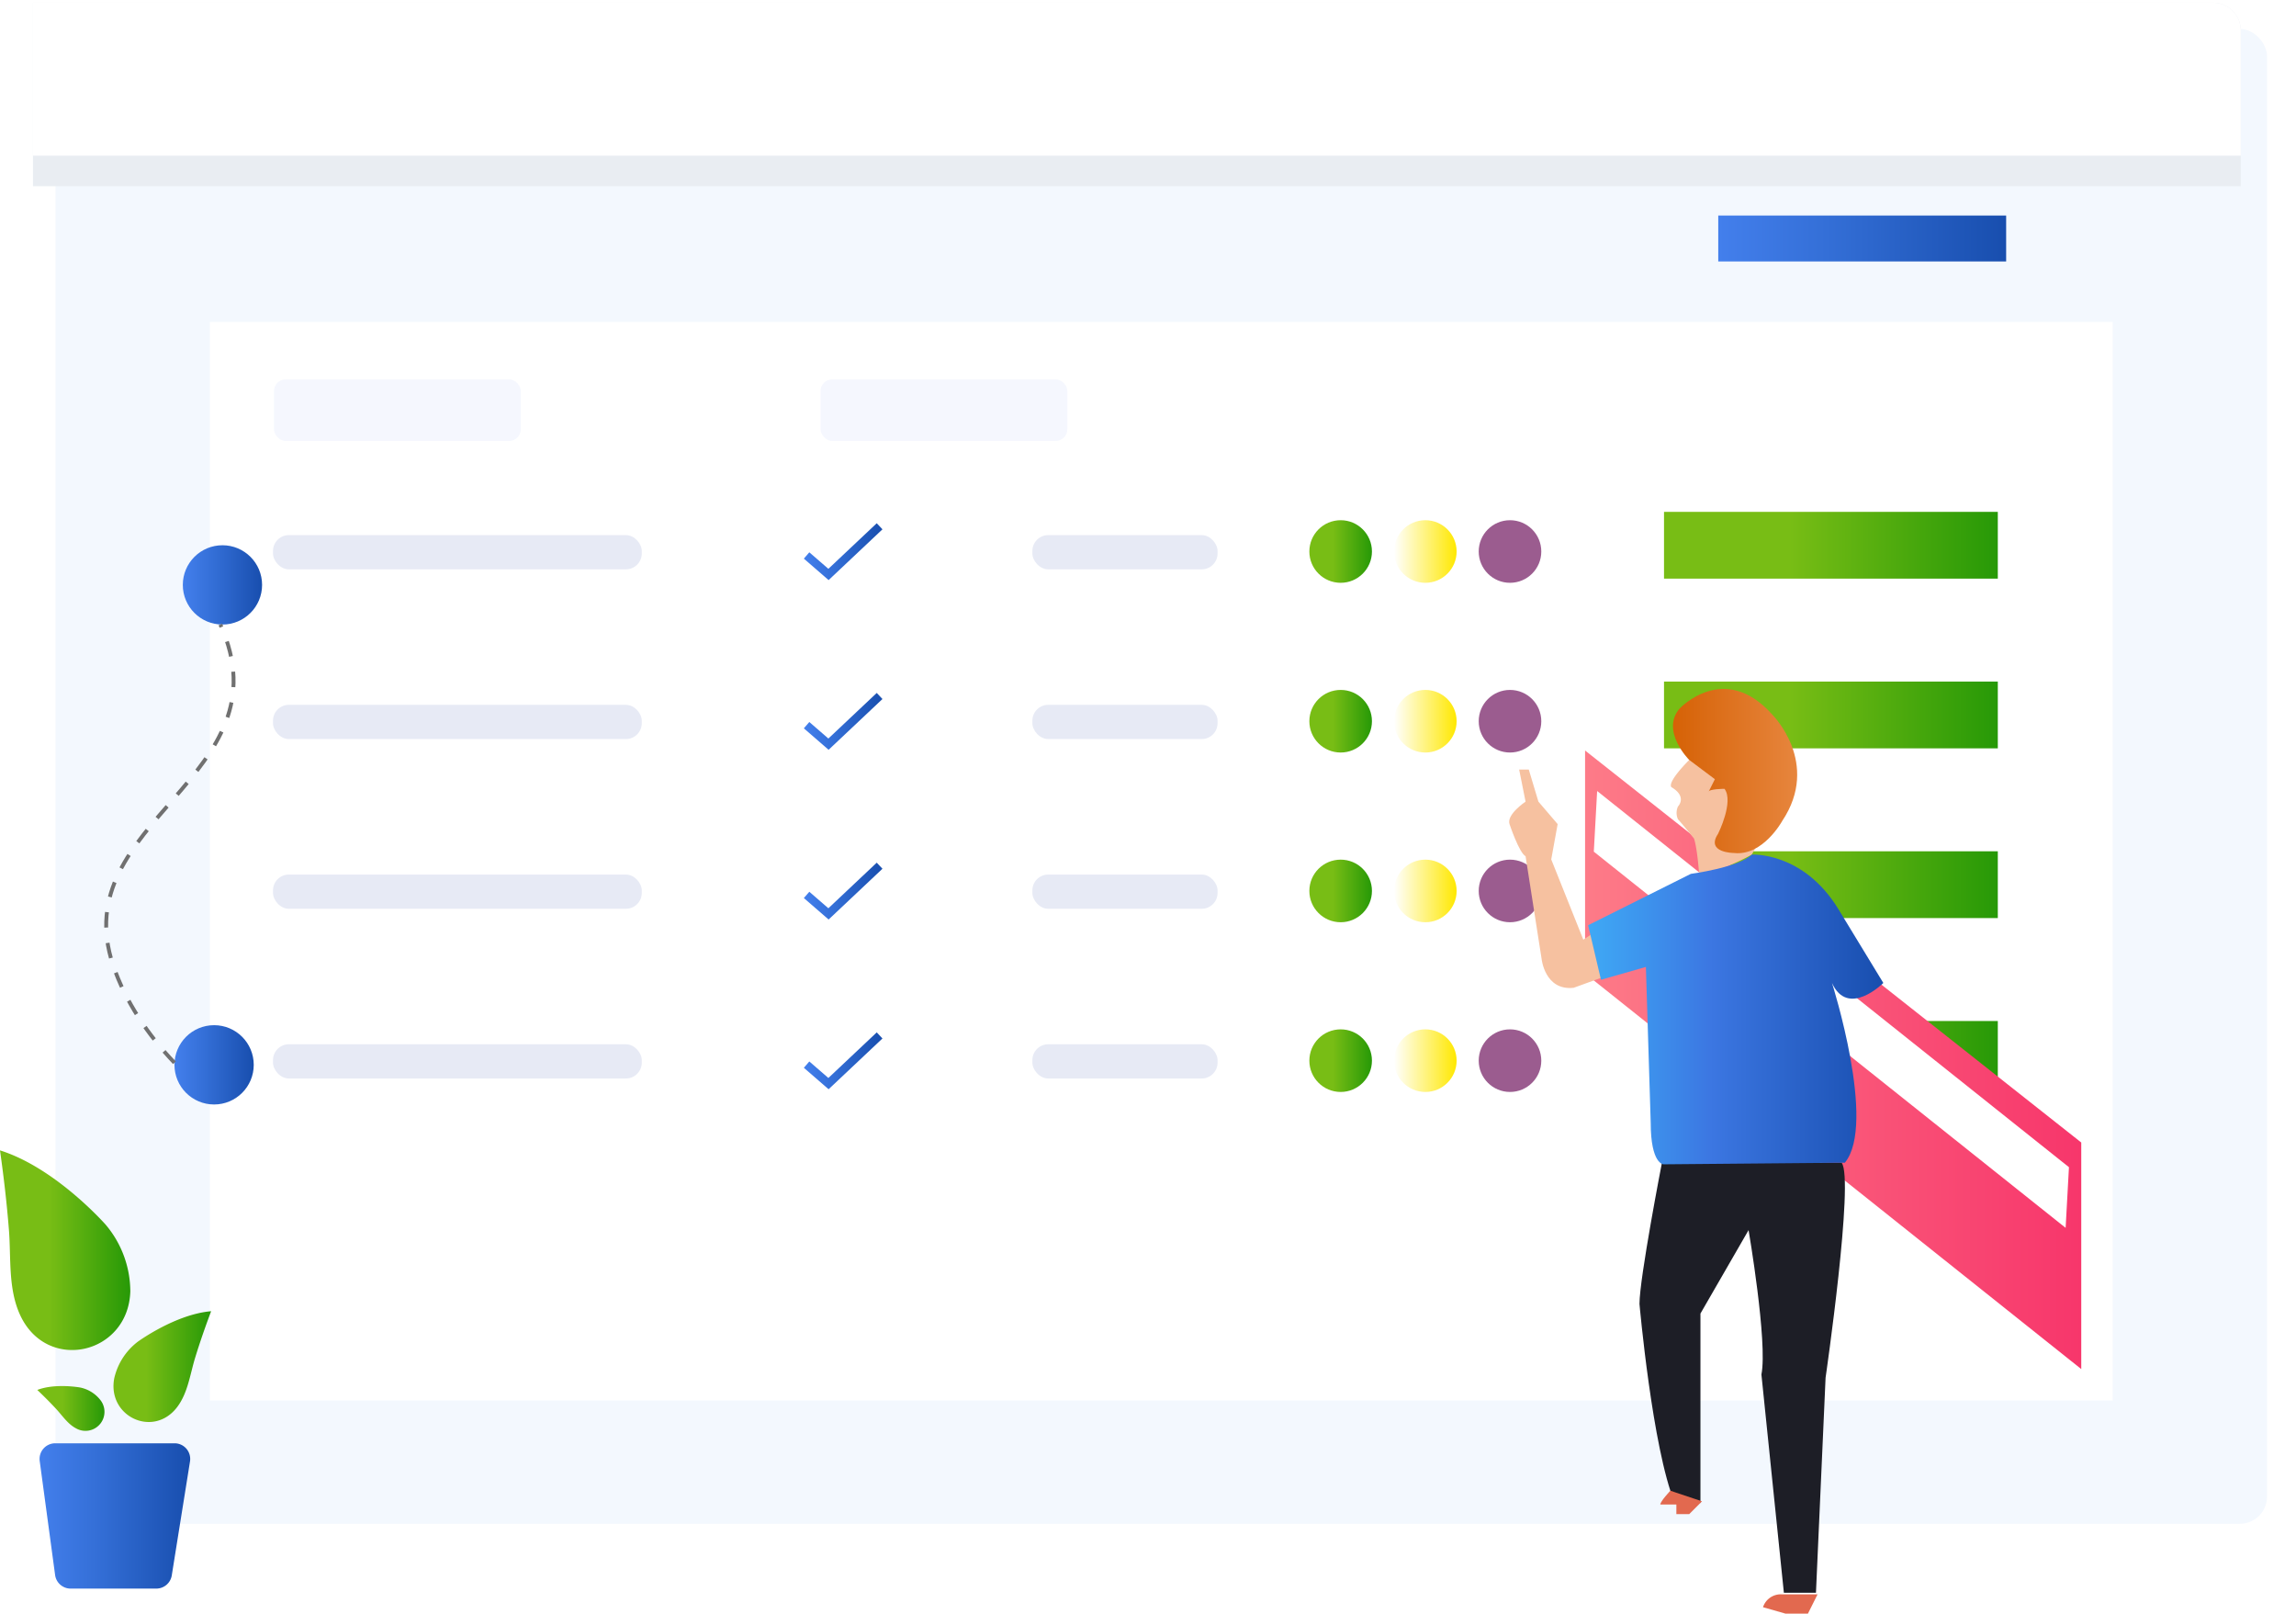 <svg xmlns="http://www.w3.org/2000/svg" xmlns:xlink="http://www.w3.org/1999/xlink" width="594.299" height="417.577" viewBox="0 0 594.299 417.577">
  <defs>
    <filter id="Rectángulo_6728" x="6.86" y="0" width="587.44" height="401.835" filterUnits="userSpaceOnUse">
      <feOffset dx="7" dy="7" input="SourceAlpha"/>
      <feGaussianBlur stdDeviation="2.5" result="blur"/>
      <feFlood flood-color="#494848" flood-opacity="0.102"/>
      <feComposite operator="in" in2="blur"/>
      <feComposite in="SourceGraphic"/>
    </filter>
    <filter id="Rectángulo_6729" x="46.818" y="75.8" width="507.522" height="294.132" filterUnits="userSpaceOnUse">
      <feOffset dx="7" dy="7" input="SourceAlpha"/>
      <feGaussianBlur stdDeviation="2.5" result="blur-2"/>
      <feFlood flood-color="#494848" flood-opacity="0.102"/>
      <feComposite operator="in" in2="blur-2"/>
      <feComposite in="SourceGraphic"/>
    </filter>
    <linearGradient id="linear-gradient" y1="0.5" x2="1" y2="0.5" gradientUnits="objectBoundingBox">
      <stop offset="0.377" stop-color="#78bd15"/>
      <stop offset="1" stop-color="#279907"/>
    </linearGradient>
    <linearGradient id="linear-gradient-4" y1="0.5" x2="1" y2="0.5" gradientUnits="objectBoundingBox">
      <stop offset="0" stop-color="#437fec"/>
      <stop offset="0.376" stop-color="#346fd7"/>
      <stop offset="1" stop-color="#184eae"/>
    </linearGradient>
    <linearGradient id="linear-gradient-9" y1="0.5" x2="1" y2="0.5" gradientUnits="objectBoundingBox">
      <stop offset="0" stop-color="#fff"/>
      <stop offset="1" stop-color="#ffe800"/>
    </linearGradient>
    <linearGradient id="linear-gradient-22" y1="0.5" x2="1" y2="0.5" gradientUnits="objectBoundingBox">
      <stop offset="0" stop-color="#fd7b88"/>
      <stop offset="1" stop-color="#f7366b"/>
    </linearGradient>
    <linearGradient id="linear-gradient-23" y1="0.5" x2="1" y2="0.5" gradientUnits="objectBoundingBox">
      <stop offset="0" stop-color="#d45e00"/>
      <stop offset="1" stop-color="#ea8c48"/>
    </linearGradient>
    <linearGradient id="linear-gradient-24" y1="0.5" x2="1" y2="0.5" gradientUnits="objectBoundingBox">
      <stop offset="0" stop-color="#3fa9f5"/>
      <stop offset="0.186" stop-color="#3d94ed"/>
      <stop offset="0.412" stop-color="#3c77e2"/>
      <stop offset="0.84" stop-color="#2259bd"/>
      <stop offset="1" stop-color="#184eae"/>
    </linearGradient>
  </defs>
  <g id="Grupo_8286" data-name="Grupo 8286" transform="translate(-120.186 -216.314)">
    <g transform="matrix(1, 0, 0, 1, 120.19, 216.31)" filter="url(#Rectángulo_6728)">
      <rect id="Rectángulo_6728-2" data-name="Rectángulo 6728" width="572.44" height="386.835" rx="7.04" transform="translate(7.36 0.5)" fill="#f3f8fe"/>
    </g>
    <g transform="matrix(1, 0, 0, 1, 120.19, 216.31)" filter="url(#Rectángulo_6729)">
      <rect id="Rectángulo_6729-2" data-name="Rectángulo 6729" width="492.522" height="279.132" transform="translate(47.32 76.3)" fill="#fff"/>
    </g>
    <circle id="Elipse_1955" data-name="Elipse 1955" cx="13.579" cy="13.579" r="13.579" transform="translate(227.635 347.154)" fill="#fff"/>
    <rect id="Rectángulo_6730" data-name="Rectángulo 6730" width="63.878" height="15.914" rx="3" transform="translate(191.106 314.5)" fill="#eff1fe" opacity="0.6"/>
    <rect id="Rectángulo_6731" data-name="Rectángulo 6731" width="63.878" height="15.914" rx="3" transform="translate(332.584 314.5)" fill="#eff1fe" opacity="0.6"/>
    <g id="Grupo_8272" data-name="Grupo 8272" transform="translate(120.186 514.012)">
      <path id="Trazado_16867" data-name="Trazado 16867" d="M120.186,492c.966,6.832,1.767,13.7,2.31,20.582.576,7.289-.246,15.144,2.876,21.973,6.887,15.065,27.984,10.334,28.545-6.031a26.866,26.866,0,0,0-6.359-17.274S134.624,496.512,120.186,492Z" transform="translate(-120.186 -492)" fill="url(#linear-gradient)"/>
      <path id="Trazado_16868" data-name="Trazado 16868" d="M172.656,530.541c-1.49,3.964-2.887,7.972-4.13,12.02-1.318,4.29-1.874,9.1-4.655,12.778-6.137,8.1-18.142,2.456-16.294-7.422a16.489,16.489,0,0,1,6.114-9.5S163.405,531.316,172.656,530.541Z" transform="translate(-118.01 -488.917)" fill="url(#linear-gradient)"/>
      <path id="Trazado_16869" data-name="Trazado 16869" d="M129.128,549.477c1.656,1.576,3.278,3.195,4.834,4.869,1.649,1.773,3.052,3.982,5.267,5.113a4.923,4.923,0,0,0,6.17-7.439,8.9,8.9,0,0,0-5.2-3.176S133.8,547.678,129.128,549.477Z" transform="translate(-119.471 -487.483)" fill="url(#linear-gradient)"/>
      <path id="Trazado_16870" data-name="Trazado 16870" d="M133.692,596.277l-3.986-29.5a4.049,4.049,0,0,1,4.013-4.592h30.89a4.051,4.051,0,0,1,4,4.69l-4.72,29.5a4.05,4.05,0,0,1-4,3.411H137.706A4.052,4.052,0,0,1,133.692,596.277Z" transform="translate(-119.428 -486.386)" fill="url(#linear-gradient-4)"/>
    </g>
    <g id="Grupo_8273" data-name="Grupo 8273" transform="translate(128.725 217.015)">
      <path id="Rectángulo_6732" data-name="Rectángulo 6732" d="M0,0H564.291a7.169,7.169,0,0,1,7.169,7.169V47.475a0,0,0,0,1,0,0H0a0,0,0,0,1,0,0V0A0,0,0,0,1,0,0Z" fill="#e9edf2"/>
      <path id="Rectángulo_6733" data-name="Rectángulo 6733" d="M0,0H564.291a7.169,7.169,0,0,1,7.169,7.169V39.584a0,0,0,0,1,0,0H0a0,0,0,0,1,0,0V0A0,0,0,0,1,0,0Z" fill="#fff"/>
    </g>
    <rect id="Rectángulo_6734" data-name="Rectángulo 6734" width="74.519" height="11.88" transform="translate(564.941 272.094)" fill="url(#linear-gradient-4)"/>
    <g id="Grupo_8275" data-name="Grupo 8275" transform="translate(190.851 348.774)">
      <rect id="Rectángulo_6735" data-name="Rectángulo 6735" width="95.452" height="8.856" rx="4.1" transform="translate(0 6.02)" fill="#e7eaf5"/>
      <rect id="Rectángulo_6736" data-name="Rectángulo 6736" width="47.933" height="8.856" rx="4.1" transform="translate(196.558 6.02)" fill="#e7eaf5"/>
      <rect id="Rectángulo_6737" data-name="Rectángulo 6737" width="86.399" height="17.28" transform="translate(360.05 0)" fill="url(#linear-gradient)"/>
      <g id="Grupo_8274" data-name="Grupo 8274" transform="translate(137.405 2.94)">
        <path id="Trazado_16871" data-name="Trazado 16871" d="M319.253,356.438l-6.408-5.553,1.414-1.633,4.932,4.275,12.52-11.8,1.482,1.571Z" transform="translate(-312.845 -341.723)" fill="url(#linear-gradient-4)"/>
      </g>
      <circle id="Elipse_1956" data-name="Elipse 1956" cx="8.1" cy="8.1" r="8.1" transform="translate(268.251 2.16)" fill="url(#linear-gradient)"/>
      <circle id="Elipse_1957" data-name="Elipse 1957" cx="8.1" cy="8.1" r="8.1" transform="translate(290.168 2.16)" fill="url(#linear-gradient-9)"/>
      <circle id="Elipse_1958" data-name="Elipse 1958" cx="8.1" cy="8.1" r="8.1" transform="translate(312.085 2.16)" fill="#9b5c8f"/>
    </g>
    <g id="Grupo_8277" data-name="Grupo 8277" transform="translate(190.851 392.693)">
      <rect id="Rectángulo_6738" data-name="Rectángulo 6738" width="95.452" height="8.856" rx="4.1" transform="translate(0 6.02)" fill="#e7eaf5"/>
      <rect id="Rectángulo_6739" data-name="Rectángulo 6739" width="47.933" height="8.856" rx="4.1" transform="translate(196.558 6.02)" fill="#e7eaf5"/>
      <rect id="Rectángulo_6740" data-name="Rectángulo 6740" width="86.399" height="17.28" transform="translate(360.05)" fill="url(#linear-gradient)"/>
      <g id="Grupo_8276" data-name="Grupo 8276" transform="translate(137.405 2.94)">
        <path id="Trazado_16872" data-name="Trazado 16872" d="M319.253,397.1l-6.408-5.553,1.414-1.633,4.932,4.275,12.52-11.8,1.482,1.571Z" transform="translate(-312.845 -382.389)" fill="url(#linear-gradient-4)"/>
      </g>
      <circle id="Elipse_1959" data-name="Elipse 1959" cx="8.1" cy="8.1" r="8.1" transform="translate(268.251 2.16)" fill="url(#linear-gradient)"/>
      <circle id="Elipse_1960" data-name="Elipse 1960" cx="8.1" cy="8.1" r="8.1" transform="translate(290.168 2.16)" fill="url(#linear-gradient-9)"/>
      <circle id="Elipse_1961" data-name="Elipse 1961" cx="8.1" cy="8.1" r="8.1" transform="translate(312.085 2.16)" fill="#9b5c8f"/>
    </g>
    <g id="Grupo_8279" data-name="Grupo 8279" transform="translate(190.851 436.613)">
      <rect id="Rectángulo_6741" data-name="Rectángulo 6741" width="95.452" height="8.856" rx="4.1" transform="translate(0 6.02)" fill="#e7eaf5"/>
      <rect id="Rectángulo_6742" data-name="Rectángulo 6742" width="47.933" height="8.856" rx="4.1" transform="translate(196.558 6.02)" fill="#e7eaf5"/>
      <rect id="Rectángulo_6743" data-name="Rectángulo 6743" width="86.399" height="17.28" transform="translate(360.05)" fill="url(#linear-gradient)"/>
      <g id="Grupo_8278" data-name="Grupo 8278" transform="translate(137.405 2.94)">
        <path id="Trazado_16873" data-name="Trazado 16873" d="M319.253,437.771l-6.408-5.553,1.414-1.633,4.932,4.275,12.52-11.8,1.482,1.571Z" transform="translate(-312.845 -423.056)" fill="url(#linear-gradient-4)"/>
      </g>
      <circle id="Elipse_1962" data-name="Elipse 1962" cx="8.1" cy="8.1" r="8.1" transform="translate(268.251 2.16)" fill="url(#linear-gradient)"/>
      <circle id="Elipse_1963" data-name="Elipse 1963" cx="8.1" cy="8.1" r="8.1" transform="translate(290.168 2.16)" fill="url(#linear-gradient-9)"/>
      <circle id="Elipse_1964" data-name="Elipse 1964" cx="8.1" cy="8.1" r="8.1" transform="translate(312.085 2.16)" fill="#9b5c8f"/>
    </g>
    <g id="Grupo_8281" data-name="Grupo 8281" transform="translate(190.851 480.532)">
      <rect id="Rectángulo_6744" data-name="Rectángulo 6744" width="95.452" height="8.856" rx="4.1" transform="translate(0 6.02)" fill="#e7eaf5"/>
      <rect id="Rectángulo_6745" data-name="Rectángulo 6745" width="47.933" height="8.856" rx="4.1" transform="translate(196.558 6.02)" fill="#e7eaf5"/>
      <rect id="Rectángulo_6746" data-name="Rectángulo 6746" width="86.399" height="17.28" transform="translate(360.05 0)" fill="url(#linear-gradient)"/>
      <g id="Grupo_8280" data-name="Grupo 8280" transform="translate(137.405 2.94)">
        <path id="Trazado_16874" data-name="Trazado 16874" d="M319.253,478.438l-6.408-5.553,1.414-1.633,4.932,4.275,12.52-11.8,1.482,1.571Z" transform="translate(-312.845 -463.723)" fill="url(#linear-gradient-4)"/>
      </g>
      <circle id="Elipse_1965" data-name="Elipse 1965" cx="8.1" cy="8.1" r="8.1" transform="translate(268.251 2.16)" fill="url(#linear-gradient)"/>
      <circle id="Elipse_1966" data-name="Elipse 1966" cx="8.1" cy="8.1" r="8.1" transform="translate(290.168 2.16)" fill="url(#linear-gradient-9)"/>
      <circle id="Elipse_1967" data-name="Elipse 1967" cx="8.1" cy="8.1" r="8.1" transform="translate(312.085 2.16)" fill="#9b5c8f"/>
    </g>
    <g id="Grupo_8284" data-name="Grupo 8284" transform="translate(510.82 394.607)">
      <g id="Grupo_8282" data-name="Grupo 8282" transform="translate(19.649 15.925)">
        <path id="Trazado_16875" data-name="Trazado 16875" d="M500.081,396.184,628.512,497.626v58.632L500.081,453.885Z" transform="translate(-500.081 -396.184)" fill="url(#linear-gradient-22)"/>
        <path id="Trazado_16876" data-name="Trazado 16876" d="M624.3,518.938l-122.126-97.35.861-15.7,122.126,97.35Z" transform="translate(-499.914 -395.408)" fill="#fff"/>
      </g>
      <g id="Grupo_8283" data-name="Grupo 8283">
        <path id="Trazado_16877" data-name="Trazado 16877" d="M518.933,494.954s-5.814,29.9-5.814,36.542c0,0,3.322,37.374,9.136,51.493H528.9v-49l12.458-21.593s4.984,29.068,3.323,37.374l5.814,56.475H558.8L561.29,550.6s7.475-51.493,4.153-55.645Z" transform="translate(-479.389 -372.358)" fill="#1d1e26"/>
        <path id="Trazado_16878" data-name="Trazado 16878" d="M503.99,442.853l-2.907,1.914L492.778,424l1.661-9.136-4.983-5.814-2.492-8.305h-2.492l1.661,8.305s-4.983,3.322-4.153,5.814c0,0,2.492,7.475,4.153,8.305l4.153,26.576s.831,8.306,8.305,7.475l9.136-3.322Z" transform="translate(-481.888 -379.894)" fill="#f6c1a0"/>
        <path id="Trazado_16879" data-name="Trazado 16879" d="M556.845,598.386l-2.492,4.983H548.54l-5.814-1.661a4.828,4.828,0,0,1,4.983-3.322Z" transform="translate(-477.021 -364.085)" fill="#e2694f"/>
        <path id="Trazado_16880" data-name="Trazado 16880" d="M520.714,573.548s-2.6,2.74-2.6,3.57h4.153v2.492h3.322l3.322-3.322Z" transform="translate(-478.989 -366.072)" fill="#e2694f"/>
        <path id="Trazado_16881" data-name="Trazado 16881" d="M527.929,428.177s-.462-6.311-1.293-8.8c0,0-3.322-4.153-4.153-4.983a4.011,4.011,0,0,1,0-3.322s2.492-2.491-1.661-4.983c0,0-1.661-.831,4.983-7.475l15.781-7.475,1.661,7.475,2.492,17.441-4.153,7.475S532.545,428.675,527.929,428.177Z" transform="translate(-478.788 -380.663)" fill="#f6c1a0"/>
        <path id="Trazado_16882" data-name="Trazado 16882" d="M525.35,399.8s-7.475-7.476-2.492-13.289c0,0,11.627-12.458,24.085,1.661,0,0,12.458,12.459,2.492,27.408,0,0-4.983,9.136-12.458,8.305,0,0-7.475,0-4.153-4.983,0,0,4.153-8.305,1.661-11.627,0,0-4.153,0-4.153.83l1.661-3.322Z" transform="translate(-478.747 -381.438)" fill="url(#linear-gradient-23)"/>
        <path id="Trazado_16883" data-name="Trazado 16883" d="M580.1,501.117l-68.2-53.457-.316,6.845L580.1,508.288Z" transform="translate(-479.512 -376.141)" fill="none"/>
        <path id="Trazado_16884" data-name="Trazado 16884" d="M520.333,501.275s-3.322,0-3.322-10.8l-1.246-40.28-11.627,3.322L500.815,439.4l26.576-13.288s12.458-1.661,15.781-4.984c0,0,13.288-.831,22.424,14.12l11.627,19.1s-9.136,9.136-13.288,0c0,0,11.627,36.544,3.322,46.51Z" transform="translate(-480.374 -378.264)" fill="url(#linear-gradient-24)"/>
      </g>
    </g>
    <g id="Grupo_8285" data-name="Grupo 8285" transform="translate(147.668 357.414)">
      <circle id="Elipse_1968" data-name="Elipse 1968" cx="10.26" cy="10.26" r="10.26" transform="translate(19.836 0)" fill="url(#linear-gradient-4)"/>
      <circle id="Elipse_1969" data-name="Elipse 1969" cx="10.26" cy="10.26" r="10.26" transform="translate(17.676 124.199)" fill="url(#linear-gradient-4)"/>
      <path id="Trazado_16885" data-name="Trazado 16885" d="M163.309,479.4c-6.815-7.124-12.716-15.851-15.875-25.224C134.842,416.8,193.025,405.5,175.189,366" transform="translate(-145.633 -345.48)" fill="none" stroke="#707070" stroke-miterlimit="10" stroke-width="1" stroke-dasharray="4"/>
    </g>
  </g>
</svg>
